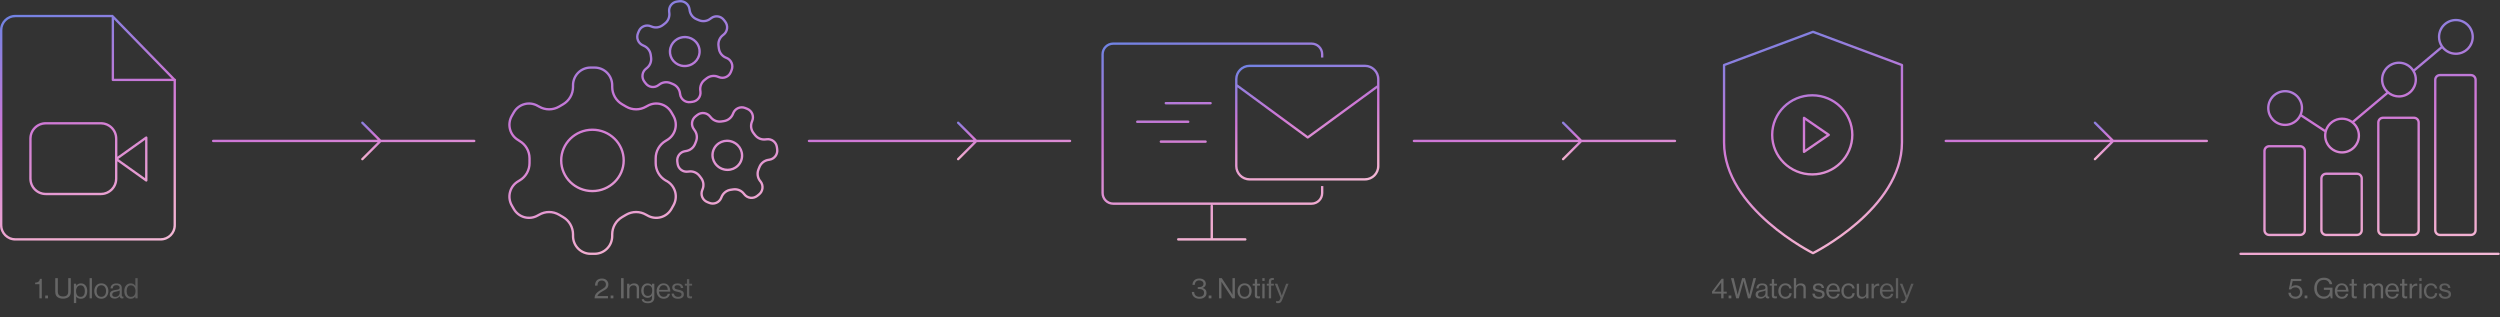 <svg xmlns="http://www.w3.org/2000/svg" width="2120" height="269" viewBox="0 0 2120 269" fill="none"><rect x="0" y="0" width="2120" height="269" fill="#333333" stroke="none"/><path d="M33.416 253V241.024H29.816V239.68C32.248 239.616 33.6 238.544 33.872 236.464H35.432V253H33.416ZM38.353 253V250.624H40.681V253H38.353ZM53.443 253.264C51.443 253.264 49.843 252.792 48.643 251.848C47.459 250.904 46.867 249.44 46.867 247.456V235.84H49.027V247.24C49.027 250.024 50.523 251.416 53.515 251.416C56.411 251.416 57.859 250.024 57.859 247.24V235.84H60.019V247.456C60.019 249.424 59.411 250.888 58.195 251.848C56.995 252.792 55.411 253.264 53.443 253.264ZM62.664 256.984V240.592H64.608V242.344H64.656C65.664 240.984 66.992 240.304 68.64 240.304C70.24 240.304 71.528 240.888 72.504 242.056C73.48 243.208 73.968 244.8 73.968 246.832C73.968 248.832 73.488 250.424 72.528 251.608C71.568 252.776 70.248 253.36 68.568 253.36C66.904 253.36 65.6 252.752 64.656 251.536H64.608V256.984H62.664ZM68.424 251.728C69.576 251.728 70.456 251.28 71.064 250.384C71.672 249.488 71.976 248.312 71.976 246.856C71.976 245.4 71.672 244.224 71.064 243.328C70.456 242.416 69.584 241.96 68.448 241.96C67.152 241.96 66.168 242.424 65.496 243.352C64.824 244.264 64.488 245.432 64.488 246.856C64.488 248.312 64.808 249.488 65.448 250.384C66.088 251.28 67.08 251.728 68.424 251.728ZM75.978 253V235.84H77.922V253H75.978ZM90.288 251.464C89.2 252.712 87.752 253.336 85.944 253.336C84.136 253.336 82.68 252.712 81.576 251.464C80.488 250.216 79.944 248.664 79.944 246.808C79.944 244.952 80.488 243.4 81.576 242.152C82.68 240.904 84.136 240.28 85.944 240.28C87.752 240.28 89.2 240.904 90.288 242.152C91.376 243.4 91.92 244.952 91.92 246.808C91.92 248.664 91.376 250.216 90.288 251.464ZM82.968 250.336C83.672 251.248 84.664 251.704 85.944 251.704C87.224 251.704 88.208 251.248 88.896 250.336C89.584 249.408 89.928 248.232 89.928 246.808C89.928 245.368 89.576 244.192 88.872 243.28C88.184 242.352 87.208 241.888 85.944 241.888C84.664 241.888 83.672 242.352 82.968 243.28C82.28 244.208 81.936 245.384 81.936 246.808C81.936 248.232 82.28 249.408 82.968 250.336ZM103.603 253.12C102.371 253.12 101.659 252.504 101.467 251.272H101.443C100.419 252.584 99.043 253.24 97.315 253.24C96.083 253.24 95.075 252.944 94.291 252.352C93.507 251.76 93.115 250.904 93.115 249.784C93.115 249.208 93.203 248.712 93.379 248.296C93.571 247.864 93.811 247.52 94.099 247.264C94.387 246.992 94.779 246.76 95.275 246.568C95.787 246.36 96.275 246.208 96.739 246.112C97.203 246 97.795 245.888 98.515 245.776C98.979 245.712 99.307 245.664 99.499 245.632C99.707 245.584 99.971 245.52 100.291 245.44C100.611 245.344 100.835 245.24 100.963 245.128C101.091 245.016 101.211 244.864 101.323 244.672C101.435 244.48 101.491 244.256 101.491 244C101.491 243.296 101.243 242.76 100.747 242.392C100.267 242.008 99.587 241.816 98.707 241.816C96.707 241.816 95.675 242.728 95.611 244.552H93.739C93.771 243.288 94.203 242.272 95.035 241.504C95.883 240.736 97.099 240.352 98.683 240.352C101.739 240.352 103.267 241.664 103.267 244.288V250.192C103.267 250.736 103.355 251.12 103.531 251.344C103.723 251.568 104.075 251.624 104.587 251.512H104.659V252.928C104.339 253.056 103.987 253.12 103.603 253.12ZM97.747 251.752C98.947 251.752 99.875 251.408 100.531 250.72C101.187 250.016 101.515 249.248 101.515 248.416V246.304C100.923 246.672 99.979 246.976 98.683 247.216C98.203 247.312 97.827 247.392 97.555 247.456C97.283 247.504 96.971 247.6 96.619 247.744C96.267 247.872 96.003 248.016 95.827 248.176C95.651 248.336 95.499 248.552 95.371 248.824C95.243 249.08 95.179 249.384 95.179 249.736C95.179 251.08 96.035 251.752 97.747 251.752ZM110.893 253.36C109.197 253.36 107.853 252.776 106.861 251.608C105.885 250.424 105.397 248.832 105.397 246.832C105.397 244.816 105.909 243.224 106.933 242.056C107.957 240.888 109.261 240.304 110.845 240.304C112.525 240.304 113.821 240.984 114.733 242.344H114.781V235.84H116.725V253H114.781V251.488H114.733C113.757 252.736 112.477 253.36 110.893 253.36ZM110.965 251.728C112.293 251.728 113.277 251.288 113.917 250.408C114.573 249.528 114.901 248.344 114.901 246.856C114.901 245.384 114.549 244.2 113.845 243.304C113.157 242.408 112.189 241.96 110.941 241.96C109.805 241.96 108.925 242.416 108.301 243.328C107.693 244.224 107.389 245.4 107.389 246.856C107.389 248.312 107.693 249.488 108.301 250.384C108.925 251.28 109.813 251.728 110.965 251.728Z" fill="url(#paint0_linear_1394_1388)" fill-opacity="0.25"></path><path d="M504.174 253C504.222 251.992 504.39 251.104 504.678 250.336C504.982 249.568 505.486 248.864 506.19 248.224C506.91 247.584 507.47 247.128 507.87 246.856C508.286 246.568 509.006 246.128 510.03 245.536C510.062 245.504 510.086 245.488 510.102 245.488C510.118 245.472 510.142 245.456 510.174 245.44C510.206 245.424 510.23 245.408 510.246 245.392C510.278 245.376 510.31 245.36 510.342 245.344C511.606 244.608 512.502 243.976 513.03 243.448C513.558 242.904 513.822 242.176 513.822 241.264C513.822 240.256 513.494 239.44 512.838 238.816C512.198 238.192 511.334 237.88 510.246 237.88C509.142 237.88 508.27 238.224 507.63 238.912C507.006 239.584 506.694 240.68 506.694 242.2H504.582C504.582 240.264 505.102 238.776 506.142 237.736C507.182 236.712 508.606 236.2 510.414 236.2C512.062 236.2 513.39 236.672 514.398 237.616C515.406 238.56 515.91 239.768 515.91 241.24C515.91 241.832 515.822 242.376 515.646 242.872C515.47 243.368 515.286 243.768 515.094 244.072C514.902 244.376 514.55 244.728 514.038 245.128C513.526 245.512 513.142 245.776 512.886 245.92C512.646 246.064 512.166 246.336 511.446 246.736C511.302 246.816 511.19 246.88 511.11 246.928C510.342 247.36 509.702 247.736 509.19 248.056C508.694 248.376 508.174 248.824 507.63 249.4C507.086 249.96 506.742 250.52 506.598 251.08H515.574V253H504.174ZM517.822 253V250.624H520.15V253H517.822ZM526.672 253V235.84H528.832V253H526.672ZM533.741 240.592V242.224H533.789C534.749 240.944 536.061 240.304 537.725 240.304C539.037 240.304 540.061 240.648 540.797 241.336C541.533 242.024 541.901 243.008 541.901 244.288V253H539.957V244.456C539.957 243.656 539.709 243.04 539.213 242.608C538.717 242.16 538.029 241.936 537.149 241.936C536.157 241.936 535.341 242.256 534.701 242.896C534.061 243.536 533.741 244.36 533.741 245.368V253H531.797V240.592H533.741ZM549.42 257.128C547.836 257.128 546.588 256.824 545.676 256.216C544.78 255.624 544.276 254.784 544.164 253.696H545.964C546.14 254.96 547.276 255.592 549.372 255.592C551.74 255.592 552.924 254.528 552.924 252.4V250.648H552.876C552.38 251.288 551.852 251.768 551.292 252.088C550.732 252.408 550.036 252.568 549.204 252.568C547.604 252.568 546.3 251.992 545.292 250.84C544.284 249.688 543.78 248.216 543.78 246.424C543.78 244.552 544.284 243.064 545.292 241.96C546.316 240.856 547.58 240.304 549.084 240.304C550.716 240.304 551.98 240.928 552.876 242.176H552.924V240.592H554.868V252.328C554.868 253.912 554.38 255.104 553.404 255.904C552.444 256.72 551.116 257.128 549.42 257.128ZM549.3 250.936C551.812 250.936 553.068 249.4 553.068 246.328C553.068 243.4 551.804 241.936 549.276 241.936C548.14 241.936 547.268 242.344 546.66 243.16C546.068 243.976 545.772 245.072 545.772 246.448C545.772 247.824 546.076 248.92 546.684 249.736C547.292 250.536 548.164 250.936 549.3 250.936ZM562.812 253.336C560.972 253.336 559.508 252.72 558.42 251.488C557.348 250.24 556.812 248.68 556.812 246.808C556.812 244.968 557.356 243.424 558.444 242.176C559.548 240.912 560.964 240.28 562.692 240.28C564.516 240.28 565.924 240.92 566.916 242.2C567.908 243.464 568.404 245.152 568.404 247.264H558.804C558.884 248.576 559.268 249.648 559.956 250.48C560.66 251.296 561.612 251.704 562.812 251.704C564.668 251.704 565.812 250.856 566.244 249.16H568.14C567.852 250.488 567.244 251.52 566.316 252.256C565.388 252.976 564.22 253.336 562.812 253.336ZM565.284 242.872C564.66 242.168 563.796 241.816 562.692 241.816C561.588 241.816 560.708 242.184 560.052 242.92C559.412 243.656 559.012 244.616 558.852 245.8H566.316C566.252 244.552 565.908 243.576 565.284 242.872ZM575.008 253.36C573.312 253.36 571.992 252.984 571.048 252.232C570.12 251.464 569.608 250.376 569.512 248.968H571.504C571.728 250.808 572.912 251.728 575.056 251.728C576.032 251.728 576.752 251.544 577.216 251.176C577.696 250.792 577.936 250.296 577.936 249.688C577.936 249.032 577.704 248.56 577.24 248.272C576.776 247.984 575.928 247.712 574.696 247.456C574.184 247.344 573.776 247.256 573.472 247.192C573.184 247.112 572.832 247.008 572.416 246.88C572 246.736 571.672 246.584 571.432 246.424C571.208 246.248 570.976 246.04 570.736 245.8C570.496 245.56 570.32 245.264 570.208 244.912C570.112 244.56 570.064 244.168 570.064 243.736C570.064 242.68 570.448 241.848 571.216 241.24C572 240.632 573.104 240.328 574.528 240.328C577.472 240.328 579.096 241.624 579.4 244.216H577.408C577.312 243.4 577.032 242.808 576.568 242.44C576.104 242.056 575.408 241.864 574.48 241.864C573.632 241.864 573 242.032 572.584 242.368C572.184 242.688 571.984 243.112 571.984 243.64C571.984 244.248 572.224 244.68 572.704 244.936C573.184 245.176 574.056 245.424 575.32 245.68C576.088 245.84 576.688 245.992 577.12 246.136C577.568 246.264 578.032 246.472 578.512 246.76C578.992 247.032 579.344 247.4 579.568 247.864C579.792 248.328 579.904 248.904 579.904 249.592C579.904 250.808 579.456 251.744 578.56 252.4C577.664 253.04 576.48 253.36 575.008 253.36ZM580.739 242.176V240.592H582.539V236.68H584.483V240.592H586.883V242.176H584.483V250.24C584.483 251.008 584.899 251.392 585.731 251.392C586.083 251.392 586.427 251.336 586.763 251.224H586.835V252.904C586.307 253.016 585.787 253.072 585.275 253.072C583.451 253.072 582.539 252.272 582.539 250.672V242.176H580.739Z" fill="url(#paint1_linear_1394_1388)" fill-opacity="0.25"></path><path d="M1017.22 253.36C1015.35 253.36 1013.8 252.848 1012.57 251.824C1011.33 250.8 1010.7 249.384 1010.67 247.576H1012.66C1012.69 248.888 1013.1 249.904 1013.89 250.624C1014.69 251.328 1015.77 251.68 1017.15 251.68C1018.33 251.68 1019.28 251.392 1019.98 250.816C1020.69 250.224 1021.04 249.36 1021.04 248.224C1021.04 247.184 1020.66 246.392 1019.91 245.848C1019.17 245.304 1018.11 245.032 1016.72 245.032H1015.69V243.472H1016.69C1017.96 243.472 1018.92 243.224 1019.57 242.728C1020.23 242.232 1020.56 241.536 1020.56 240.64C1020.56 239.76 1020.21 239.064 1019.53 238.552C1018.85 238.024 1018.01 237.76 1016.98 237.76C1015.81 237.76 1014.89 238.112 1014.2 238.816C1013.53 239.504 1013.19 240.424 1013.19 241.576H1011.22C1011.24 239.944 1011.77 238.64 1012.81 237.664C1013.85 236.672 1015.26 236.176 1017.05 236.176C1018.62 236.176 1019.93 236.584 1020.97 237.4C1022.01 238.2 1022.53 239.296 1022.53 240.688C1022.53 242.384 1021.62 243.536 1019.81 244.144V244.216C1022.02 244.792 1023.13 246.192 1023.13 248.416C1023.13 249.952 1022.57 251.16 1021.45 252.04C1020.34 252.92 1018.93 253.36 1017.22 253.36ZM1024.96 253V250.624H1027.29V253H1024.96ZM1033.76 253V235.84H1036.04L1043.86 247.768L1045.11 249.976H1045.16V235.84H1047.18V253H1044.97L1037.1 241.048L1035.82 238.912H1035.78V253H1033.76ZM1059.76 251.464C1058.67 252.712 1057.22 253.336 1055.42 253.336C1053.61 253.336 1052.15 252.712 1051.05 251.464C1049.96 250.216 1049.42 248.664 1049.42 246.808C1049.42 244.952 1049.96 243.4 1051.05 242.152C1052.15 240.904 1053.61 240.28 1055.42 240.28C1057.22 240.28 1058.67 240.904 1059.76 242.152C1060.85 243.4 1061.39 244.952 1061.39 246.808C1061.39 248.664 1060.85 250.216 1059.76 251.464ZM1052.44 250.336C1053.14 251.248 1054.14 251.704 1055.42 251.704C1056.7 251.704 1057.68 251.248 1058.37 250.336C1059.06 249.408 1059.4 248.232 1059.4 246.808C1059.4 245.368 1059.05 244.192 1058.34 243.28C1057.66 242.352 1056.68 241.888 1055.42 241.888C1054.14 241.888 1053.14 242.352 1052.44 243.28C1051.75 244.208 1051.41 245.384 1051.41 246.808C1051.41 248.232 1051.75 249.408 1052.44 250.336ZM1062.31 242.176V240.592H1064.11V236.68H1066.05V240.592H1068.45V242.176H1066.05V250.24C1066.05 251.008 1066.47 251.392 1067.3 251.392C1067.65 251.392 1067.99 251.336 1068.33 251.224H1068.4V252.904C1067.87 253.016 1067.35 253.072 1066.84 253.072C1065.02 253.072 1064.11 252.272 1064.11 250.672V242.176H1062.31ZM1070.46 253V240.592H1072.4V253H1070.46ZM1070.46 238.24V235.84H1072.4V238.24H1070.46ZM1074.26 242.176V240.592H1075.96V238.6C1075.96 237.576 1076.24 236.84 1076.8 236.392C1077.36 235.928 1078.18 235.696 1079.25 235.696C1079.55 235.696 1079.88 235.712 1080.23 235.744V237.4C1080.01 237.384 1079.8 237.376 1079.61 237.376C1078.99 237.376 1078.55 237.472 1078.29 237.664C1078.03 237.856 1077.91 238.2 1077.91 238.696V240.592H1080.21V242.176H1077.91V253H1075.96V242.176H1074.26ZM1083.92 257.104C1083.19 257.104 1082.6 257.016 1082.17 256.84V255.112H1082.27C1082.59 255.288 1083.03 255.376 1083.59 255.376C1084.02 255.376 1084.38 255.264 1084.67 255.04C1084.96 254.832 1085.21 254.44 1085.44 253.864L1085.92 252.64L1081.07 240.592H1083.18L1086.11 248.32L1086.95 250.744H1087C1087.28 249.816 1087.56 249.008 1087.81 248.32L1090.64 240.592H1092.71L1087.4 254.008C1086.92 255.224 1086.43 256.04 1085.92 256.456C1085.4 256.888 1084.74 257.104 1083.92 257.104Z" fill="url(#paint2_linear_1394_1388)" fill-opacity="0.25"></path><path d="M1459.58 253V248.968H1451.83V247.168L1459.97 236.392H1461.55V247.36H1464.26V248.968H1461.55V253H1459.58ZM1453.78 247.288V247.36H1459.58V239.656H1459.54L1453.78 247.288ZM1465.86 253V250.624H1468.18V253H1465.86ZM1472.32 253L1467.88 235.84H1470.13L1472.85 247L1473.49 249.904H1473.54C1473.81 248.688 1474.05 247.704 1474.26 246.952L1477.36 235.84H1479.69L1482.69 246.952L1483.38 249.904H1483.43C1483.7 248.672 1483.93 247.704 1484.1 247L1486.96 235.84H1489.14L1484.37 253H1482.3L1479.16 240.904L1478.53 238.288H1478.49C1478.25 239.36 1478.03 240.232 1477.84 240.904L1474.48 253H1472.32ZM1499.23 253.12C1498 253.12 1497.29 252.504 1497.1 251.272H1497.07C1496.05 252.584 1494.67 253.24 1492.94 253.24C1491.71 253.24 1490.7 252.944 1489.92 252.352C1489.14 251.76 1488.74 250.904 1488.74 249.784C1488.74 249.208 1488.83 248.712 1489.01 248.296C1489.2 247.864 1489.44 247.52 1489.73 247.264C1490.02 246.992 1490.41 246.76 1490.9 246.568C1491.42 246.36 1491.9 246.208 1492.37 246.112C1492.83 246 1493.42 245.888 1494.14 245.776C1494.61 245.712 1494.94 245.664 1495.13 245.632C1495.34 245.584 1495.6 245.52 1495.92 245.44C1496.24 245.344 1496.46 245.24 1496.59 245.128C1496.72 245.016 1496.84 244.864 1496.95 244.672C1497.06 244.48 1497.12 244.256 1497.12 244C1497.12 243.296 1496.87 242.76 1496.38 242.392C1495.9 242.008 1495.22 241.816 1494.34 241.816C1492.34 241.816 1491.3 242.728 1491.24 244.552H1489.37C1489.4 243.288 1489.83 242.272 1490.66 241.504C1491.51 240.736 1492.73 240.352 1494.31 240.352C1497.37 240.352 1498.9 241.664 1498.9 244.288V250.192C1498.9 250.736 1498.98 251.12 1499.16 251.344C1499.35 251.568 1499.7 251.624 1500.22 251.512H1500.29V252.928C1499.97 253.056 1499.62 253.12 1499.23 253.12ZM1493.38 251.752C1494.58 251.752 1495.5 251.408 1496.16 250.72C1496.82 250.016 1497.14 249.248 1497.14 248.416V246.304C1496.55 246.672 1495.61 246.976 1494.31 247.216C1493.83 247.312 1493.46 247.392 1493.18 247.456C1492.91 247.504 1492.6 247.6 1492.25 247.744C1491.9 247.872 1491.63 248.016 1491.46 248.176C1491.28 248.336 1491.13 248.552 1491 248.824C1490.87 249.08 1490.81 249.384 1490.81 249.736C1490.81 251.08 1491.66 251.752 1493.38 251.752ZM1500.7 242.176V240.592H1502.5V236.68H1504.44V240.592H1506.84V242.176H1504.44V250.24C1504.44 251.008 1504.86 251.392 1505.69 251.392C1506.04 251.392 1506.38 251.336 1506.72 251.224H1506.79V252.904C1506.26 253.016 1505.74 253.072 1505.23 253.072C1503.41 253.072 1502.5 252.272 1502.5 250.672V242.176H1500.7ZM1514.03 253.336C1512.23 253.336 1510.77 252.712 1509.67 251.464C1508.58 250.216 1508.03 248.664 1508.03 246.808C1508.03 244.952 1508.58 243.4 1509.67 242.152C1510.77 240.904 1512.23 240.28 1514.03 240.28C1515.49 240.28 1516.68 240.672 1517.61 241.456C1518.54 242.224 1519.11 243.272 1519.34 244.6H1517.37C1517.23 243.752 1516.87 243.088 1516.29 242.608C1515.71 242.128 1514.96 241.888 1514.03 241.888C1512.75 241.888 1511.76 242.352 1511.06 243.28C1510.37 244.208 1510.03 245.384 1510.03 246.808C1510.03 248.232 1510.37 249.408 1511.06 250.336C1511.76 251.248 1512.75 251.704 1514.03 251.704C1515.03 251.704 1515.82 251.44 1516.41 250.912C1517 250.368 1517.34 249.608 1517.42 248.632H1519.34C1519.21 250.12 1518.68 251.28 1517.75 252.112C1516.83 252.928 1515.59 253.336 1514.03 253.336ZM1523.12 235.84V242.224H1523.17C1524.13 240.944 1525.44 240.304 1527.1 240.304C1528.42 240.304 1529.44 240.648 1530.18 241.336C1530.91 242.024 1531.28 243.008 1531.28 244.288V253H1529.34V244.456C1529.34 243.656 1529.09 243.04 1528.59 242.608C1528.1 242.16 1527.41 241.936 1526.53 241.936C1525.54 241.936 1524.72 242.256 1524.08 242.896C1523.44 243.536 1523.12 244.36 1523.12 245.368V253H1521.18V235.84H1523.12ZM1542.38 253.36C1540.68 253.36 1539.36 252.984 1538.42 252.232C1537.49 251.464 1536.98 250.376 1536.88 248.968H1538.88C1539.1 250.808 1540.28 251.728 1542.43 251.728C1543.4 251.728 1544.12 251.544 1544.59 251.176C1545.07 250.792 1545.31 250.296 1545.31 249.688C1545.31 249.032 1545.08 248.56 1544.61 248.272C1544.15 247.984 1543.3 247.712 1542.07 247.456C1541.56 247.344 1541.15 247.256 1540.84 247.192C1540.56 247.112 1540.2 247.008 1539.79 246.88C1539.37 246.736 1539.04 246.584 1538.8 246.424C1538.58 246.248 1538.35 246.04 1538.11 245.8C1537.87 245.56 1537.69 245.264 1537.58 244.912C1537.48 244.56 1537.44 244.168 1537.44 243.736C1537.44 242.68 1537.82 241.848 1538.59 241.24C1539.37 240.632 1540.48 240.328 1541.9 240.328C1544.84 240.328 1546.47 241.624 1546.77 244.216H1544.78C1544.68 243.4 1544.4 242.808 1543.94 242.44C1543.48 242.056 1542.78 241.864 1541.85 241.864C1541 241.864 1540.37 242.032 1539.96 242.368C1539.56 242.688 1539.36 243.112 1539.36 243.64C1539.36 244.248 1539.6 244.68 1540.08 244.936C1540.56 245.176 1541.43 245.424 1542.69 245.68C1543.46 245.84 1544.06 245.992 1544.49 246.136C1544.94 246.264 1545.4 246.472 1545.88 246.76C1546.36 247.032 1546.72 247.4 1546.94 247.864C1547.16 248.328 1547.28 248.904 1547.28 249.592C1547.28 250.808 1546.83 251.744 1545.93 252.4C1545.04 253.04 1543.85 253.36 1542.38 253.36ZM1554.67 253.336C1552.83 253.336 1551.37 252.72 1550.28 251.488C1549.21 250.24 1548.67 248.68 1548.67 246.808C1548.67 244.968 1549.22 243.424 1550.31 242.176C1551.41 240.912 1552.83 240.28 1554.55 240.28C1556.38 240.28 1557.79 240.92 1558.78 242.2C1559.77 243.464 1560.27 245.152 1560.27 247.264H1550.67C1550.75 248.576 1551.13 249.648 1551.82 250.48C1552.52 251.296 1553.47 251.704 1554.67 251.704C1556.53 251.704 1557.67 250.856 1558.11 249.16H1560C1559.71 250.488 1559.11 251.52 1558.18 252.256C1557.25 252.976 1556.08 253.336 1554.67 253.336ZM1557.15 242.872C1556.52 242.168 1555.66 241.816 1554.55 241.816C1553.45 241.816 1552.57 242.184 1551.91 242.92C1551.27 243.656 1550.87 244.616 1550.71 245.8H1558.18C1558.11 244.552 1557.77 243.576 1557.15 242.872ZM1567.47 253.336C1565.66 253.336 1564.21 252.712 1563.1 251.464C1562.02 250.216 1561.47 248.664 1561.47 246.808C1561.47 244.952 1562.02 243.4 1563.1 242.152C1564.21 240.904 1565.66 240.28 1567.47 240.28C1568.93 240.28 1570.12 240.672 1571.05 241.456C1571.98 242.224 1572.55 243.272 1572.78 244.6H1570.81C1570.66 243.752 1570.3 243.088 1569.73 242.608C1569.15 242.128 1568.4 241.888 1567.47 241.888C1566.19 241.888 1565.2 242.352 1564.5 243.28C1563.81 244.208 1563.46 245.384 1563.46 246.808C1563.46 248.232 1563.81 249.408 1564.5 250.336C1565.2 251.248 1566.19 251.704 1567.47 251.704C1568.46 251.704 1569.26 251.44 1569.85 250.912C1570.44 250.368 1570.78 249.608 1570.86 248.632H1572.78C1572.65 250.12 1572.12 251.28 1571.19 252.112C1570.26 252.928 1569.02 253.336 1567.47 253.336ZM1584.45 253H1582.51V251.296H1582.46C1581.48 252.624 1580.24 253.288 1578.72 253.288C1577.44 253.288 1576.42 252.928 1575.67 252.208C1574.92 251.472 1574.54 250.464 1574.54 249.184V240.592H1576.48V249.136C1576.48 249.936 1576.72 250.56 1577.2 251.008C1577.7 251.456 1578.39 251.68 1579.27 251.68C1580.24 251.68 1581.03 251.352 1581.62 250.696C1582.21 250.04 1582.51 249.216 1582.51 248.224V240.592H1584.45V253ZM1589.03 240.592V242.656H1589.07C1589.47 242 1589.99 241.472 1590.63 241.072C1591.27 240.656 1591.99 240.448 1592.77 240.448C1593.06 240.448 1593.32 240.496 1593.56 240.592V242.464H1593.49C1593.25 242.384 1592.96 242.344 1592.63 242.344C1591.63 242.344 1590.79 242.696 1590.08 243.4C1589.38 244.088 1589.03 244.992 1589.03 246.112V253H1587.08V240.592H1589.03ZM1600.14 253.336C1598.3 253.336 1596.84 252.72 1595.75 251.488C1594.68 250.24 1594.14 248.68 1594.14 246.808C1594.14 244.968 1594.69 243.424 1595.78 242.176C1596.88 240.912 1598.3 240.28 1600.02 240.28C1601.85 240.28 1603.26 240.92 1604.25 242.2C1605.24 243.464 1605.74 245.152 1605.74 247.264H1596.14C1596.22 248.576 1596.6 249.648 1597.29 250.48C1597.99 251.296 1598.94 251.704 1600.14 251.704C1602 251.704 1603.14 250.856 1603.58 249.16H1605.47C1605.18 250.488 1604.58 251.52 1603.65 252.256C1602.72 252.976 1601.55 253.336 1600.14 253.336ZM1602.62 242.872C1601.99 242.168 1601.13 241.816 1600.02 241.816C1598.92 241.816 1598.04 242.184 1597.38 242.92C1596.74 243.656 1596.34 244.616 1596.18 245.8H1603.65C1603.58 244.552 1603.24 243.576 1602.62 242.872ZM1607.71 253V235.84H1609.65V253H1607.71ZM1613.95 257.104C1613.22 257.104 1612.63 257.016 1612.2 256.84V255.112H1612.3C1612.62 255.288 1613.06 255.376 1613.62 255.376C1614.05 255.376 1614.41 255.264 1614.7 255.04C1614.99 254.832 1615.24 254.44 1615.47 253.864L1615.95 252.64L1611.1 240.592H1613.21L1616.14 248.32L1616.98 250.744H1617.03C1617.31 249.816 1617.59 249.008 1617.84 248.32L1620.67 240.592H1622.74L1617.43 254.008C1616.95 255.224 1616.46 256.04 1615.95 256.456C1615.43 256.888 1614.77 257.104 1613.95 257.104Z" fill="url(#paint3_linear_1394_1388)" fill-opacity="0.25"></path><path d="M1946.6 253.36C1944.88 253.36 1943.46 252.888 1942.32 251.944C1941.2 251 1940.61 249.768 1940.55 248.248H1942.54C1942.67 249.288 1943.08 250.104 1943.79 250.696C1944.49 251.288 1945.42 251.584 1946.57 251.584C1947.74 251.584 1948.68 251.224 1949.38 250.504C1950.08 249.768 1950.44 248.8 1950.44 247.6C1950.44 246.4 1950.07 245.448 1949.33 244.744C1948.61 244.04 1947.69 243.688 1946.57 243.688C1944.91 243.688 1943.68 244.256 1942.88 245.392H1940.93L1942.76 236.56H1951.52V238.36H1944.17L1943.09 243.304H1943.14C1944.12 242.376 1945.37 241.912 1946.91 241.912C1948.44 241.912 1949.76 242.432 1950.84 243.472C1951.95 244.512 1952.5 245.904 1952.5 247.648C1952.5 249.376 1951.95 250.76 1950.84 251.8C1949.74 252.84 1948.32 253.36 1946.6 253.36ZM1954.32 253V250.624H1956.65V253H1954.32ZM1976.56 253L1975.94 250.744H1975.89C1974.64 252.488 1972.86 253.36 1970.54 253.36C1968.14 253.36 1966.19 252.536 1964.7 250.888C1963.22 249.24 1962.47 247.104 1962.47 244.48C1962.47 241.856 1963.19 239.704 1964.63 238.024C1966.09 236.328 1968.12 235.48 1970.73 235.48C1972.68 235.48 1974.26 235.976 1975.46 236.968C1976.67 237.944 1977.42 239.288 1977.71 241H1975.48C1975.24 239.832 1974.71 238.936 1973.9 238.312C1973.08 237.672 1972.01 237.352 1970.68 237.352C1968.7 237.352 1967.2 238.008 1966.19 239.32C1965.18 240.632 1964.68 242.352 1964.68 244.48C1964.68 246.576 1965.23 248.272 1966.34 249.568C1967.44 250.848 1968.86 251.488 1970.61 251.488C1972.29 251.488 1973.57 250.992 1974.45 250C1975.34 249.008 1975.79 247.744 1975.79 246.208V245.8H1970.63V243.928H1977.95V253H1976.56ZM1985.95 253.336C1984.11 253.336 1982.64 252.72 1981.56 251.488C1980.48 250.24 1979.95 248.68 1979.95 246.808C1979.95 244.968 1980.49 243.424 1981.58 242.176C1982.68 240.912 1984.1 240.28 1985.83 240.28C1987.65 240.28 1989.06 240.92 1990.05 242.2C1991.04 243.464 1991.54 245.152 1991.54 247.264H1981.94C1982.02 248.576 1982.4 249.648 1983.09 250.48C1983.8 251.296 1984.75 251.704 1985.95 251.704C1987.8 251.704 1988.95 250.856 1989.38 249.16H1991.28C1990.99 250.488 1990.38 251.52 1989.45 252.256C1988.52 252.976 1987.36 253.336 1985.95 253.336ZM1988.42 242.872C1987.8 242.168 1986.93 241.816 1985.83 241.816C1984.72 241.816 1983.84 242.184 1983.19 242.92C1982.55 243.656 1982.15 244.616 1981.99 245.8H1989.45C1989.39 244.552 1989.04 243.576 1988.42 242.872ZM1992.41 242.176V240.592H1994.21V236.68H1996.16V240.592H1998.56V242.176H1996.16V250.24C1996.16 251.008 1996.57 251.392 1997.41 251.392C1997.76 251.392 1998.1 251.336 1998.44 251.224H1998.51V252.904C1997.98 253.016 1997.46 253.072 1996.95 253.072C1995.13 253.072 1994.21 252.272 1994.21 250.672V242.176H1992.41ZM2004.39 253V240.592H2006.33V242.368H2006.38C2006.78 241.744 2007.3 241.248 2007.94 240.88C2008.58 240.496 2009.27 240.304 2010.03 240.304C2011.64 240.304 2012.72 241.04 2013.27 242.512H2013.31C2013.7 241.824 2014.23 241.288 2014.92 240.904C2015.61 240.504 2016.34 240.304 2017.11 240.304C2018.24 240.304 2019.15 240.656 2019.84 241.36C2020.53 242.048 2020.87 243.024 2020.87 244.288V253H2018.93V244.384C2018.93 243.632 2018.71 243.04 2018.26 242.608C2017.83 242.16 2017.29 241.936 2016.65 241.936C2015.83 241.936 2015.12 242.256 2014.51 242.896C2013.91 243.536 2013.6 244.328 2013.6 245.272V253H2011.66V244.384C2011.66 243.632 2011.46 243.04 2011.06 242.608C2010.67 242.16 2010.16 241.936 2009.52 241.936C2008.72 241.936 2007.99 242.264 2007.31 242.92C2006.66 243.56 2006.33 244.344 2006.33 245.272V253H2004.39ZM2028.75 253.336C2026.91 253.336 2025.44 252.72 2024.35 251.488C2023.28 250.24 2022.75 248.68 2022.75 246.808C2022.75 244.968 2023.29 243.424 2024.38 242.176C2025.48 240.912 2026.9 240.28 2028.63 240.28C2030.45 240.28 2031.86 240.92 2032.85 242.2C2033.84 243.464 2034.34 245.152 2034.34 247.264H2024.74C2024.82 248.576 2025.2 249.648 2025.89 250.48C2026.59 251.296 2027.55 251.704 2028.75 251.704C2030.6 251.704 2031.75 250.856 2032.18 249.16H2034.07C2033.79 250.488 2033.18 251.52 2032.25 252.256C2031.32 252.976 2030.15 253.336 2028.75 253.336ZM2031.22 242.872C2030.59 242.168 2029.73 241.816 2028.63 241.816C2027.52 241.816 2026.64 242.184 2025.99 242.92C2025.35 243.656 2024.95 244.616 2024.79 245.8H2032.25C2032.19 244.552 2031.84 243.576 2031.22 242.872ZM2035.21 242.176V240.592H2037.01V236.68H2038.96V240.592H2041.36V242.176H2038.96V250.24C2038.96 251.008 2039.37 251.392 2040.2 251.392C2040.56 251.392 2040.9 251.336 2041.24 251.224H2041.31V252.904C2040.78 253.016 2040.26 253.072 2039.75 253.072C2037.92 253.072 2037.01 252.272 2037.01 250.672V242.176H2035.21ZM2045.31 240.592V242.656H2045.35C2045.75 242 2046.27 241.472 2046.91 241.072C2047.55 240.656 2048.27 240.448 2049.05 240.448C2049.34 240.448 2049.6 240.496 2049.84 240.592V242.464H2049.77C2049.53 242.384 2049.24 242.344 2048.91 242.344C2047.91 242.344 2047.07 242.696 2046.36 243.4C2045.66 244.088 2045.31 244.992 2045.31 246.112V253H2043.36V240.592H2045.31ZM2051.59 253V240.592H2053.53V253H2051.59ZM2051.59 238.24V235.84H2053.53V238.24H2051.59ZM2061.49 253.336C2059.68 253.336 2058.22 252.712 2057.12 251.464C2056.03 250.216 2055.49 248.664 2055.49 246.808C2055.49 244.952 2056.03 243.4 2057.12 242.152C2058.22 240.904 2059.68 240.28 2061.49 240.28C2062.94 240.28 2064.14 240.672 2065.06 241.456C2065.99 242.224 2066.57 243.272 2066.79 244.6H2064.82C2064.68 243.752 2064.32 243.088 2063.74 242.608C2063.17 242.128 2062.42 241.888 2061.49 241.888C2060.21 241.888 2059.22 242.352 2058.51 243.28C2057.82 244.208 2057.48 245.384 2057.48 246.808C2057.48 248.232 2057.82 249.408 2058.51 250.336C2059.22 251.248 2060.21 251.704 2061.49 251.704C2062.48 251.704 2063.27 251.44 2063.86 250.912C2064.46 250.368 2064.79 249.608 2064.87 248.632H2066.79C2066.66 250.12 2066.14 251.28 2065.21 252.112C2064.28 252.928 2063.04 253.336 2061.49 253.336ZM2073.57 253.36C2071.87 253.36 2070.55 252.984 2069.61 252.232C2068.68 251.464 2068.17 250.376 2068.07 248.968H2070.06C2070.29 250.808 2071.47 251.728 2073.61 251.728C2074.59 251.728 2075.31 251.544 2075.77 251.176C2076.25 250.792 2076.49 250.296 2076.49 249.688C2076.49 249.032 2076.26 248.56 2075.8 248.272C2075.33 247.984 2074.49 247.712 2073.25 247.456C2072.74 247.344 2072.33 247.256 2072.03 247.192C2071.74 247.112 2071.39 247.008 2070.97 246.88C2070.56 246.736 2070.23 246.584 2069.99 246.424C2069.77 246.248 2069.53 246.04 2069.29 245.8C2069.05 245.56 2068.88 245.264 2068.77 244.912C2068.67 244.56 2068.62 244.168 2068.62 243.736C2068.62 242.68 2069.01 241.848 2069.77 241.24C2070.56 240.632 2071.66 240.328 2073.09 240.328C2076.03 240.328 2077.65 241.624 2077.96 244.216H2075.97C2075.87 243.4 2075.59 242.808 2075.13 242.44C2074.66 242.056 2073.97 241.864 2073.04 241.864C2072.19 241.864 2071.56 242.032 2071.14 242.368C2070.74 242.688 2070.54 243.112 2070.54 243.64C2070.54 244.248 2070.78 244.68 2071.26 244.936C2071.74 245.176 2072.61 245.424 2073.88 245.68C2074.65 245.84 2075.25 245.992 2075.68 246.136C2076.13 246.264 2076.59 246.472 2077.07 246.76C2077.55 247.032 2077.9 247.4 2078.13 247.864C2078.35 248.328 2078.46 248.904 2078.46 249.592C2078.46 250.808 2078.01 251.744 2077.12 252.4C2076.22 253.04 2075.04 253.36 2073.57 253.36Z" fill="url(#paint4_linear_1394_1388)" fill-opacity="0.25"></path><path fill-rule="evenodd" clip-rule="evenodd" d="M1537.78 26.063C1537.55 25.979 1537.3 25.979 1537.08 26.063L1461.65 54.211C1461.26 54.357 1461 54.73 1461 55.148V120.826C1461 149.422 1480.14 173.133 1499.06 189.604C1508.54 197.858 1518.01 204.339 1525.11 208.757C1528.67 210.967 1531.63 212.661 1533.71 213.805C1534.74 214.377 1535.56 214.811 1536.12 215.103C1536.4 215.249 1536.61 215.359 1536.76 215.433L1536.88 215.495L1536.92 215.517L1536.97 215.539L1536.98 215.545L1536.98 215.546C1536.98 215.547 1536.98 215.547 1537.43 214.652L1536.98 215.547C1537.26 215.687 1537.59 215.687 1537.87 215.547L1537.43 214.652C1537.87 215.547 1537.87 215.547 1537.88 215.546L1537.88 215.545L1537.89 215.539L1537.93 215.517C1537.97 215.498 1538.03 215.47 1538.1 215.433C1538.24 215.359 1538.46 215.249 1538.74 215.103C1539.3 214.811 1540.11 214.377 1541.15 213.805C1543.23 212.661 1546.19 210.967 1549.74 208.757C1556.85 204.339 1566.32 197.858 1575.8 189.604C1594.72 173.133 1613.86 149.422 1613.86 120.826V55.148C1613.86 54.73 1613.6 54.357 1613.21 54.211L1537.78 26.063ZM1537.81 213.33C1537.67 213.407 1537.54 213.473 1537.43 213.529C1537.32 213.473 1537.19 213.407 1537.04 213.33C1536.5 213.045 1535.69 212.617 1534.67 212.053C1532.62 210.924 1529.69 209.247 1526.17 207.059C1519.13 202.68 1509.75 196.261 1500.37 188.095C1481.57 171.727 1463 148.525 1463 120.826V55.842L1537.43 28.067L1611.86 55.842V120.826C1611.86 148.525 1593.28 171.727 1574.49 188.095C1565.11 196.261 1555.73 202.68 1548.69 207.059C1545.17 209.247 1542.24 210.924 1540.19 212.053C1539.16 212.617 1538.36 213.045 1537.81 213.33ZM1529.32 99.045C1529.65 98.872 1530.05 98.896 1530.36 99.106L1551.34 113.534C1551.61 113.721 1551.77 114.029 1551.77 114.358C1551.77 114.687 1551.61 114.996 1551.34 115.182L1530.36 129.61C1530.05 129.821 1529.65 129.844 1529.32 129.671C1528.99 129.498 1528.79 129.158 1528.79 128.786V99.93C1528.79 99.559 1528.99 99.218 1529.32 99.045ZM1530.79 101.831V126.885L1549.01 114.358L1530.79 101.831ZM1569.76 114.358C1569.76 132.306 1555.02 146.898 1536.78 146.898C1518.55 146.898 1503.81 132.306 1503.81 114.358C1503.81 96.41 1518.55 81.818 1536.78 81.818C1555.02 81.818 1569.76 96.41 1569.76 114.358ZM1536.78 148.898C1556.1 148.898 1571.76 133.434 1571.76 114.358C1571.76 95.282 1556.1 79.818 1536.78 79.818C1517.47 79.818 1501.81 95.282 1501.81 114.358C1501.81 133.434 1517.47 148.898 1536.78 148.898Z" fill="url(#paint5_linear_1394_1388)"></path><path fill-rule="evenodd" clip-rule="evenodd" d="M2082.59 44.571C2089.93 44.571 2095.88 38.623 2095.88 31.285C2095.88 23.948 2089.93 18 2082.59 18C2075.25 18 2069.31 23.948 2069.31 31.285C2069.31 38.623 2075.25 44.571 2082.59 44.571ZM2082.59 46.571C2091.03 46.571 2097.88 39.727 2097.88 31.285C2097.88 22.844 2091.03 16 2082.59 16C2074.15 16 2067.31 22.844 2067.31 31.285C2067.31 34.298 2068.18 37.106 2069.68 39.473L2046.83 58.698C2044.06 54.769 2039.49 52.202 2034.32 52.202C2025.88 52.202 2019.04 59.046 2019.04 67.488C2019.04 71.713 2020.75 75.539 2023.52 78.305L1994.83 102.441C1992.35 100.694 1989.32 99.668 1986.05 99.668C1979.38 99.668 1973.7 103.945 1971.62 109.908L1952.05 97.114C1952.71 95.41 1953.07 93.559 1953.07 91.623C1953.07 83.181 1946.22 76.338 1937.78 76.338C1929.34 76.338 1922.5 83.181 1922.5 91.623C1922.5 100.065 1929.34 106.909 1937.78 106.909C1943.57 106.909 1948.61 103.692 1951.2 98.948L1971.06 111.935C1970.87 112.911 1970.77 113.921 1970.77 114.954C1970.77 123.396 1977.61 130.239 1986.05 130.239C1994.49 130.239 2001.34 123.396 2001.34 114.954C2001.34 110.513 1999.44 106.514 1996.42 103.721L2025.05 79.638C2027.62 81.605 2030.83 82.773 2034.32 82.773C2042.76 82.773 2049.61 75.93 2049.61 67.488C2049.61 64.94 2048.98 62.538 2047.88 60.426L2070.87 41.091C2073.67 44.441 2077.88 46.571 2082.59 46.571ZM2047.61 67.488C2047.61 74.825 2041.66 80.773 2034.32 80.773C2026.98 80.773 2021.04 74.825 2021.04 67.488C2021.04 60.151 2026.98 54.202 2034.32 54.202C2041.66 54.202 2047.61 60.151 2047.61 67.488ZM1951.07 91.623C1951.07 98.961 1945.12 104.909 1937.78 104.909C1930.44 104.909 1924.5 98.961 1924.5 91.623C1924.5 84.286 1930.44 78.338 1937.78 78.338C1945.12 78.338 1951.07 84.286 1951.07 91.623ZM1999.34 114.954C1999.34 122.291 1993.39 128.239 1986.05 128.239C1978.71 128.239 1972.77 122.291 1972.77 114.954C1972.77 107.617 1978.71 101.668 1986.05 101.668C1993.39 101.668 1999.34 107.617 1999.34 114.954ZM2069.09 64.661C2067.43 64.661 2066.09 66.004 2066.09 67.661V195.231C2066.09 196.888 2067.43 198.231 2069.09 198.231H2095.29C2096.95 198.231 2098.29 196.888 2098.29 195.231V67.661C2098.29 66.004 2096.95 64.661 2095.29 64.661H2069.09ZM2020.82 100.864C2019.16 100.864 2017.82 102.207 2017.82 103.864V195.231C2017.82 196.888 2019.16 198.231 2020.82 198.231H2047.02C2048.68 198.231 2050.02 196.888 2050.02 195.231V103.864C2050.02 102.207 2048.68 100.864 2047.02 100.864H2020.82ZM1924.28 124.999C1922.62 124.999 1921.28 126.342 1921.28 127.999V195.231C1921.28 196.888 1922.62 198.231 1924.28 198.231H1950.48C1952.14 198.231 1953.48 196.888 1953.48 195.231V127.999C1953.48 126.342 1952.14 124.999 1950.48 124.999H1924.28ZM1972.55 148.33C1970.89 148.33 1969.55 149.673 1969.55 151.33V195.231C1969.55 196.888 1970.89 198.231 1972.55 198.231H1998.75C2000.41 198.231 2001.75 196.888 2001.75 195.231V151.33C2001.75 149.673 2000.41 148.33 1998.75 148.33H1972.55ZM2064.09 67.661C2064.09 64.9 2066.33 62.661 2069.09 62.661H2095.29C2098.05 62.661 2100.29 64.9 2100.29 67.661V195.231C2100.29 197.992 2098.05 200.231 2095.29 200.231H2069.09C2066.33 200.231 2064.09 197.992 2064.09 195.231V67.661ZM2015.82 103.864C2015.82 101.102 2018.06 98.864 2020.82 98.864H2047.02C2049.78 98.864 2052.02 101.102 2052.02 103.864V195.231C2052.02 197.992 2049.78 200.231 2047.02 200.231H2020.82C2018.06 200.231 2015.82 197.992 2015.82 195.231V103.864ZM1919.28 127.999C1919.28 125.238 1921.52 122.999 1924.28 122.999H1950.48C1953.24 122.999 1955.48 125.238 1955.48 127.999V195.231C1955.48 197.993 1953.24 200.231 1950.48 200.231H1924.28C1921.52 200.231 1919.28 197.993 1919.28 195.231V127.999ZM1972.55 146.33C1969.79 146.33 1967.55 148.568 1967.55 151.33V195.231C1967.55 197.993 1969.79 200.231 1972.55 200.231H1998.75C2001.51 200.231 2003.75 197.993 2003.75 195.231V151.33C2003.75 148.568 2001.51 146.33 1998.75 146.33H1972.55ZM1900 214.252C1899.45 214.252 1899 214.7 1899 215.252C1899 215.804 1899.45 216.252 1900 216.252L2118.77 216.252C2119.32 216.252 2119.77 215.804 2119.77 215.252C2119.77 214.7 2119.32 214.252 2118.77 214.252L1900 214.252Z" fill="url(#paint6_linear_1394_1388)"></path><path fill-rule="evenodd" clip-rule="evenodd" d="M13 202H136.18C142.255 202 147.18 197.075 147.18 191V68.739H95.7C95.148 68.739 94.7 68.291 94.7 67.739V14.6H13C6.925 14.6 2 19.524 2 25.6V191C2 197.075 6.925 202 13 202ZM95.7 12.6L148.46 66.748C148.948 66.813 149.325 67.232 149.325 67.739C149.325 67.929 149.272 68.107 149.18 68.258V191C149.18 198.18 143.359 204 136.18 204H13C5.82 204 0 198.18 0 191V25.6C0 18.42 5.82 12.6 13 12.6H95.7ZM96.7 66.739H145.659L96.7 16.492V66.739ZM24.817 117.519C24.817 109.802 31.073 103.546 38.79 103.546H85.562C93.279 103.546 99.535 109.802 99.535 117.519V132.906L123.471 115.852C123.776 115.634 124.176 115.606 124.509 115.777C124.842 115.949 125.051 116.292 125.051 116.666V153.025C125.051 153.399 124.842 153.742 124.509 153.914C124.176 154.086 123.776 154.057 123.471 153.84L99.535 136.785V151.534C99.535 159.251 93.279 165.507 85.562 165.507H38.79C31.073 165.507 24.817 159.251 24.817 151.534V117.519ZM38.79 105.546C32.177 105.546 26.817 110.907 26.817 117.519V151.534C26.817 158.146 32.177 163.507 38.79 163.507H85.562C92.174 163.507 97.535 158.146 97.535 151.534V117.519C97.535 110.907 92.174 105.546 85.562 105.546H38.79ZM100.259 134.846L123.051 151.085V118.606L100.259 134.846Z" fill="url(#paint7_linear_1394_1388)"></path><path fill-rule="evenodd" clip-rule="evenodd" d="M307.977 103.384C307.587 102.993 306.954 102.993 306.563 103.384C306.173 103.774 306.173 104.407 306.563 104.798L320.285 118.52L180.759 118.52C180.206 118.52 179.759 118.968 179.759 119.52C179.759 120.072 180.206 120.52 180.759 120.52L320.285 120.52L306.563 134.242C306.173 134.633 306.173 135.266 306.563 135.657C306.954 136.047 307.587 136.047 307.977 135.657L323.114 120.52L402.15 120.52C402.702 120.52 403.15 120.072 403.15 119.52C403.15 118.968 402.702 118.52 402.15 118.52L323.114 118.52L307.977 103.384Z" fill="url(#paint8_linear_1394_1388)"></path><path fill-rule="evenodd" clip-rule="evenodd" d="M813.218 103.384C812.828 102.993 812.195 102.993 811.804 103.384C811.414 103.774 811.414 104.407 811.804 104.798L825.526 118.52L686 118.52C685.448 118.52 685 118.968 685 119.52C685 120.072 685.448 120.52 686 120.52L825.526 120.52L811.804 134.242C811.414 134.633 811.414 135.266 811.804 135.657C812.195 136.047 812.828 136.047 813.218 135.657L828.355 120.52L907.391 120.52C907.943 120.52 908.391 120.072 908.391 119.52C908.391 118.968 907.943 118.52 907.391 118.52L828.355 118.52L813.218 103.384Z" fill="url(#paint9_linear_1394_1388)"></path><path fill-rule="evenodd" clip-rule="evenodd" d="M1326.22 103.384C1325.83 102.993 1325.19 102.993 1324.8 103.384C1324.41 103.774 1324.41 104.407 1324.8 104.798L1338.53 118.52L1199 118.52C1198.45 118.52 1198 118.968 1198 119.52C1198 120.072 1198.45 120.52 1199 120.52L1338.53 120.52L1324.8 134.242C1324.41 134.633 1324.41 135.266 1324.8 135.657C1325.19 136.047 1325.83 136.047 1326.22 135.657L1341.35 120.52L1420.39 120.52C1420.94 120.52 1421.39 120.072 1421.39 119.52C1421.39 118.968 1420.94 118.52 1420.39 118.52L1341.35 118.52L1326.22 103.384Z" fill="url(#paint10_linear_1394_1388)"></path><path fill-rule="evenodd" clip-rule="evenodd" d="M1777.22 103.384C1776.83 102.993 1776.19 102.993 1775.8 103.384C1775.41 103.774 1775.41 104.407 1775.8 104.798L1789.53 118.52L1650 118.52C1649.45 118.52 1649 118.968 1649 119.52C1649 120.072 1649.45 120.52 1650 120.52L1789.53 120.52L1775.8 134.242C1775.41 134.633 1775.41 135.266 1775.8 135.657C1776.19 136.047 1776.83 136.047 1777.22 135.657L1792.35 120.52L1871.39 120.52C1871.94 120.52 1872.39 120.072 1872.39 119.52C1872.39 118.968 1871.94 118.52 1871.39 118.52L1792.35 118.52L1777.22 103.384Z" fill="url(#paint11_linear_1394_1388)"></path><path fill-rule="evenodd" clip-rule="evenodd" d="M568.554 10.724L568.554 10.722L568.449 9.937C568.212 8.144 568.691 6.334 569.776 4.905C570.861 3.476 572.463 2.545 574.228 2.311L576.132 2.058C577.897 1.824 579.686 2.305 581.106 3.401C582.527 4.498 583.462 6.12 583.7 7.913L583.804 8.698L583.804 8.7C584.055 10.575 584.79 12.351 585.938 13.852C587.084 15.353 588.603 16.525 590.343 17.251L590.346 17.253L592.346 18.094L592.352 18.096C594.095 18.823 595.997 19.075 597.867 18.827C599.726 18.58 601.486 17.848 602.973 16.704L603.55 16.288C603.568 16.275 603.586 16.262 603.604 16.248C605.015 15.156 606.799 14.674 608.563 14.907C610.328 15.14 611.935 16.07 613.029 17.498L613.029 17.498L614.199 19.027L614.2 19.028C615.291 20.458 615.777 22.267 615.547 24.057C615.318 25.847 614.394 27.465 612.984 28.561L612.959 28.58L612.375 29.049C610.883 30.208 609.723 31.742 609.01 33.495C608.295 35.252 608.054 37.169 608.311 39.05L608.599 41.223C608.842 43.106 609.574 44.893 610.723 46.403C611.872 47.914 613.398 49.095 615.148 49.825C615.16 49.83 615.173 49.835 615.186 49.84C615.194 49.843 615.202 49.846 615.21 49.85L615.871 50.099C617.504 50.792 618.806 52.108 619.49 53.766C620.179 55.434 620.182 57.307 619.501 58.973L619.494 58.991L618.772 60.807C618.088 62.467 616.78 63.78 615.14 64.464C613.498 65.149 611.651 65.15 610.003 64.463C609.992 64.459 609.981 64.454 609.97 64.45L609.941 64.439L609.275 64.187C607.541 63.471 605.651 63.223 603.792 63.47C601.922 63.718 600.151 64.458 598.658 65.614L598.653 65.618L596.942 66.951L596.939 66.954C595.449 68.108 594.289 69.637 593.573 71.384C592.857 73.132 592.611 75.039 592.857 76.914L592.858 76.916L592.962 77.701C593.2 79.494 592.721 81.304 591.635 82.733C590.55 84.162 588.948 85.094 587.184 85.328L585.279 85.581C583.515 85.815 581.725 85.333 580.305 84.237C578.884 83.141 577.95 81.518 577.712 79.725L577.608 78.94L577.607 78.938C577.357 77.064 576.621 75.287 575.474 73.786C574.327 72.286 572.808 71.113 571.068 70.387L571.065 70.386L569.065 69.545L569.06 69.542C567.317 68.816 565.414 68.563 563.544 68.811C561.685 69.058 559.925 69.79 558.438 70.934L557.861 71.35C557.843 71.364 557.825 71.377 557.808 71.391C556.396 72.483 554.613 72.964 552.848 72.731C551.083 72.498 549.476 71.569 548.382 70.141L548.382 70.14L547.212 68.612L547.211 68.61C546.12 67.18 545.635 65.371 545.864 63.581C546.093 61.792 547.017 60.173 548.428 59.078L548.452 59.059L549.037 58.59C550.528 57.431 551.688 55.897 552.402 54.143C553.116 52.386 553.357 50.47 553.101 48.589L552.806 46.368L552.804 46.356C552.546 44.492 551.807 42.727 550.662 41.236C549.53 39.763 548.039 38.608 546.332 37.884L545.68 37.561C545.642 37.542 545.604 37.525 545.565 37.508C543.918 36.819 542.603 35.497 541.915 33.829C541.227 32.162 541.224 30.289 541.904 28.623L541.904 28.622L542.635 26.841L542.635 26.841C543.319 25.177 544.628 23.86 546.271 23.175C547.914 22.489 549.761 22.489 551.408 23.175C551.429 23.184 551.45 23.192 551.471 23.2L552.136 23.451C553.87 24.168 555.76 24.416 557.619 24.169C559.489 23.921 561.26 23.181 562.753 22.024L562.758 22.021L564.469 20.687L564.472 20.685C565.962 19.53 567.122 18.002 567.838 16.255C568.554 14.506 568.801 12.599 568.554 10.724ZM593.121 16.25L591.116 15.407C589.7 14.816 588.462 13.861 587.527 12.638C586.591 11.414 585.991 9.965 585.786 8.435L585.682 7.65C585.375 5.336 584.169 3.239 582.328 1.818C580.488 0.398 578.165 -0.229 575.869 0.075L573.965 0.328C571.669 0.633 569.589 1.844 568.183 3.695C566.777 5.547 566.16 7.887 566.467 10.2L566.571 10.986C566.773 12.515 566.571 14.071 565.987 15.496C565.404 16.922 564.458 18.166 563.245 19.106L561.529 20.443C560.314 21.383 558.875 21.985 557.356 22.186C555.836 22.388 554.29 22.183 552.873 21.592L552.177 21.329C550.038 20.438 547.637 20.438 545.501 21.329C543.365 22.22 541.669 23.929 540.785 26.081L540.053 27.865C539.173 30.019 539.178 32.438 540.066 34.592C540.955 36.746 542.655 38.458 544.793 39.353L545.5 39.703C546.909 40.291 548.142 41.239 549.076 42.455C550.01 43.67 550.612 45.11 550.823 46.631L551.118 48.856C551.329 50.392 551.132 51.956 550.549 53.39C549.966 54.824 549.017 56.076 547.798 57.02L547.201 57.498C545.37 58.92 544.176 61.016 543.88 63.327C543.584 65.638 544.211 67.975 545.622 69.825L546.794 71.356C548.209 73.203 550.292 74.411 552.586 74.714C554.881 75.017 557.199 74.391 559.032 72.972L559.634 72.537C560.849 71.597 562.288 70.996 563.807 70.794C565.326 70.592 566.873 70.797 568.29 71.388L570.296 72.232C571.712 72.822 572.949 73.777 573.885 75.001C574.82 76.224 575.42 77.674 575.625 79.203L575.729 79.988C576.036 82.302 577.243 84.4 579.083 85.82C580.923 87.241 583.247 87.868 585.542 87.563L587.447 87.31C589.742 87.006 591.822 85.794 593.228 83.943C594.634 82.092 595.252 79.752 594.945 77.438L594.84 76.653C594.639 75.123 594.84 73.567 595.424 72.142C596.008 70.717 596.954 69.472 598.167 68.533L599.883 67.195C601.097 66.255 602.536 65.654 604.056 65.452C605.575 65.251 607.121 65.456 608.538 66.047L609.234 66.309C611.373 67.201 613.775 67.201 615.91 66.31C618.046 65.419 619.742 63.709 620.626 61.557L621.353 59.73C622.233 57.576 622.228 55.157 621.339 53.003C620.451 50.849 618.751 49.136 616.613 48.242L615.917 47.979C614.495 47.386 613.252 46.424 612.315 45.192C611.378 43.96 610.78 42.502 610.582 40.964L610.293 38.783C610.083 37.246 610.279 35.682 610.862 34.249C611.446 32.815 612.395 31.563 613.613 30.619L614.21 30.14C616.041 28.719 617.235 26.622 617.531 24.311C617.827 22 617.201 19.663 615.789 17.813L614.617 16.282C613.203 14.435 611.12 13.227 608.825 12.925C606.531 12.621 604.213 13.248 602.38 14.666L601.777 15.101C600.563 16.042 599.124 16.643 597.604 16.845C596.085 17.046 594.539 16.841 593.121 16.25ZM582.44 56.89C589.827 55.91 595.125 49.252 594.153 41.929C593.181 34.607 586.33 29.562 578.943 30.542C571.557 31.522 566.259 38.18 567.231 45.502C568.203 52.825 575.054 57.87 582.44 56.89ZM582.177 54.907C588.516 54.066 592.99 48.373 592.17 42.193C591.35 36.012 585.546 31.683 579.207 32.525C572.867 33.366 568.393 39.059 569.214 45.239C570.034 51.42 575.838 55.749 582.177 54.907ZM486.923 73.738V73.736V72.297C486.923 68.582 488.387 65.021 490.989 62.399C493.591 59.777 497.116 58.307 500.788 58.307H504.278C507.951 58.307 511.476 59.777 514.077 62.399C516.679 65.021 518.144 68.582 518.144 72.297V73.736V73.738C518.147 76.89 518.972 79.986 520.538 82.716C522.104 85.446 524.355 87.715 527.067 89.294L527.07 89.296L530.476 91.291L530.481 91.294C533.198 92.875 536.281 93.708 539.42 93.708C542.547 93.708 545.619 92.881 548.328 91.312L549.489 90.688C549.509 90.677 549.528 90.666 549.548 90.655C552.728 88.806 556.504 88.306 560.048 89.261C563.593 90.216 566.621 92.551 568.465 95.759L570.208 98.794L570.209 98.796C572.046 102.007 572.546 105.824 571.595 109.408C570.644 112.992 568.322 116.044 565.145 117.899L565.118 117.915L563.942 118.626C561.222 120.212 558.967 122.493 557.403 125.236C555.837 127.982 555.019 131.096 555.03 134.261V138.251C555.019 141.416 555.837 144.53 557.403 147.276C558.97 150.024 561.23 152.308 563.957 153.894C563.977 153.906 563.996 153.917 564.016 153.927L565.174 154.55C568.336 156.406 570.647 159.451 571.595 163.024C572.546 166.608 572.046 170.426 570.208 173.638L570.199 173.655L568.465 176.753L568.459 176.762C566.615 179.965 563.589 182.297 560.048 183.251C556.504 184.206 552.728 183.705 549.548 181.857C549.528 181.845 549.509 181.835 549.489 181.824L548.328 181.2C545.619 179.631 542.547 178.804 539.42 178.804C536.281 178.804 533.198 179.637 530.481 181.217L530.476 181.221L527.07 183.216L527.067 183.218C524.355 184.797 522.104 187.066 520.538 189.795C518.972 192.526 518.147 195.622 518.144 198.774V198.776V200.215C518.144 203.93 516.679 207.49 514.077 210.113C511.476 212.735 507.951 214.205 504.278 214.205H500.788C497.116 214.205 493.591 212.735 490.989 210.113C488.387 207.49 486.923 203.93 486.923 200.215V198.776V198.774C486.92 195.622 486.094 192.526 484.528 189.795C482.962 187.066 480.711 184.797 477.999 183.218L477.996 183.216L474.59 181.221L474.585 181.217C471.868 179.637 468.785 178.804 465.646 178.804C462.519 178.804 459.447 179.631 456.738 181.2L455.577 181.824C455.557 181.835 455.538 181.845 455.519 181.857C452.339 183.705 448.563 184.206 445.018 183.251C441.474 182.296 438.446 179.961 436.602 176.753L436.602 176.753L434.858 173.718L434.857 173.716C433.02 170.505 432.521 166.688 433.472 163.104C434.423 159.52 436.744 156.467 439.922 154.613L439.948 154.597L441.124 153.886C443.844 152.299 446.1 150.019 447.664 147.276C449.23 144.53 450.048 141.416 450.036 138.251L450.036 134.177L450.036 134.165C450.017 131.029 449.184 127.951 447.619 125.238C446.065 122.543 443.842 120.301 441.167 118.731L440.029 117.966C439.994 117.943 439.958 117.921 439.922 117.899C436.744 116.044 434.423 112.992 433.472 109.408C432.521 105.824 433.02 102.007 434.858 98.796L434.858 98.794L436.602 95.759C438.445 92.551 441.474 90.216 445.018 89.261C448.563 88.306 452.339 88.806 455.519 90.655C455.531 90.662 455.544 90.67 455.556 90.677L455.577 90.688L456.738 91.312C459.447 92.881 462.519 93.708 465.646 93.708C468.785 93.708 471.868 92.875 474.585 91.294L474.59 91.291L477.996 89.296L477.999 89.294C480.711 87.715 482.962 85.446 484.528 82.716C486.094 79.986 486.92 76.89 486.923 73.738ZM531.487 89.566L528.076 87.567C525.667 86.165 523.666 84.149 522.273 81.722C520.881 79.294 520.147 76.54 520.144 73.736V72.297C520.144 68.056 518.472 63.989 515.497 60.99C512.521 57.992 508.486 56.307 504.278 56.307H500.788C496.58 56.307 492.545 57.992 489.57 60.99C486.594 63.989 484.923 68.056 484.923 72.297V73.736C484.92 76.54 484.185 79.294 482.793 81.722C481.401 84.149 479.4 86.165 476.99 87.567L473.579 89.566C471.167 90.969 468.431 91.708 465.646 91.708C462.861 91.708 460.126 90.969 457.714 89.566L456.524 88.926C452.883 86.81 448.558 86.236 444.498 87.33C440.438 88.424 436.974 91.097 434.868 94.763L433.123 97.8C431.023 101.47 430.453 105.829 431.538 109.921C432.624 114.013 435.277 117.504 438.913 119.627L440.103 120.426C442.501 121.821 444.495 123.825 445.887 126.237C447.278 128.649 448.019 131.387 448.036 134.177V138.255C448.047 141.072 447.319 143.843 445.926 146.286C444.533 148.728 442.524 150.757 440.103 152.166L438.913 152.885C435.277 155.008 432.624 158.499 431.538 162.591C430.453 166.683 431.023 171.042 433.123 174.711L434.868 177.749C436.974 181.415 440.438 184.088 444.498 185.182C448.558 186.276 452.883 185.702 456.524 183.586L457.714 182.946C460.126 181.543 462.861 180.804 465.646 180.804C468.431 180.804 471.167 181.543 473.579 182.946L476.99 184.945C479.4 186.347 481.401 188.363 482.793 190.79C484.185 193.218 484.92 195.972 484.923 198.776V200.215C484.923 204.456 486.594 208.523 489.57 211.522C492.545 214.52 496.58 216.205 500.788 216.205H504.278C508.486 216.205 512.521 214.52 515.497 211.522C518.472 208.523 520.144 204.456 520.144 200.215V198.776C520.147 195.972 520.881 193.218 522.273 190.79C523.666 188.363 525.667 186.347 528.076 184.945L531.487 182.946C533.899 181.543 536.635 180.804 539.42 180.804C542.205 180.804 544.941 181.543 547.353 182.946L548.542 183.586C552.183 185.702 556.508 186.276 560.568 185.182C564.629 184.088 568.092 181.415 570.199 177.749L571.944 174.631C574.044 170.962 574.614 166.603 573.528 162.511C572.442 158.419 569.79 154.928 566.153 152.805L564.963 152.166C562.542 150.757 560.533 148.728 559.14 146.286C557.747 143.843 557.019 141.072 557.03 138.255V134.257C557.019 131.44 557.747 128.669 559.14 126.226C560.533 123.783 562.542 121.755 564.963 120.346L566.153 119.627C569.79 117.504 572.442 114.013 573.528 109.921C574.614 105.829 574.044 101.47 571.944 97.8L570.199 94.763C568.092 91.097 564.629 88.424 560.568 87.33C556.508 86.236 552.183 86.81 548.542 88.926L547.353 89.566C544.941 90.969 542.205 91.708 539.42 91.708C536.635 91.708 533.899 90.969 531.487 89.566ZM502.391 163.022C517.541 163.022 529.891 150.971 529.891 136.022C529.891 121.073 517.541 109.022 502.391 109.022C487.24 109.022 474.891 121.073 474.891 136.022C474.891 150.971 487.24 163.022 502.391 163.022ZM502.391 161.022C516.474 161.022 527.891 149.829 527.891 136.022C527.891 122.215 516.474 111.022 502.391 111.022C488.307 111.022 476.891 122.215 476.891 136.022C476.891 149.829 488.307 161.022 502.391 161.022ZM622.43 97.03L622.429 97.032C621.721 98.785 620.567 100.323 619.083 101.492C617.599 102.66 615.837 103.419 613.971 103.69L613.968 103.691L611.822 104.008L611.816 104.009C609.947 104.28 608.041 104.052 606.291 103.347C604.552 102.646 603.029 101.5 601.873 100.022L601.417 99.476C601.403 99.459 601.389 99.441 601.375 99.424C600.279 98.015 598.672 97.105 596.904 96.893C595.137 96.68 593.349 97.181 591.935 98.293L591.935 98.293L590.422 99.483L590.42 99.484C589.008 100.598 588.089 102.23 587.866 104.02C587.644 105.811 588.137 107.609 589.231 109.02C589.256 109.053 589.281 109.087 589.305 109.122L589.713 109.724C590.842 111.195 591.571 112.935 591.83 114.774C592.093 116.636 591.866 118.536 591.173 120.286L591.169 120.297L590.332 122.375C589.628 124.138 588.475 125.687 586.988 126.864C585.504 128.039 583.738 128.803 581.869 129.077L581.13 129.197L581.099 129.202C579.332 129.46 577.731 130.414 576.65 131.859C575.569 133.303 575.1 135.116 575.345 136.898L575.345 136.901L575.611 138.807L575.611 138.807C575.859 140.589 576.8 142.189 578.222 143.261C579.643 144.333 581.432 144.793 583.198 144.537C583.21 144.536 583.222 144.534 583.234 144.532C583.244 144.531 583.254 144.53 583.264 144.529L583.972 144.451C585.829 144.188 587.722 144.417 589.461 145.118C591.211 145.823 592.742 146.98 593.901 148.471L593.905 148.475L595.231 150.192L595.233 150.195C596.39 151.684 597.134 153.452 597.393 155.323C597.653 157.194 597.418 159.103 596.713 160.858L596.712 160.859L596.416 161.594C595.74 163.271 595.754 165.144 596.451 166.798C597.147 168.451 598.467 169.752 600.118 170.417L601.9 171.135C603.551 171.8 605.404 171.779 607.052 171.069C608.701 170.36 610.009 169.021 610.685 167.343L610.981 166.609L610.982 166.607C611.69 164.854 612.844 163.315 614.329 162.146C615.812 160.978 617.575 160.22 619.44 159.948L619.444 159.948L621.59 159.63L621.596 159.629C623.465 159.358 625.37 159.586 627.12 160.292C628.859 160.992 630.382 162.139 631.539 163.616L631.994 164.163C632.008 164.18 632.022 164.197 632.036 164.215C633.132 165.624 634.74 166.533 636.507 166.746C638.271 166.958 640.055 166.459 641.468 165.352L642.991 164.127L643.006 164.115C644.419 163 645.339 161.368 645.562 159.577C645.783 157.798 645.297 156.011 644.217 154.604L643.766 154.061C643.751 154.044 643.737 154.027 643.723 154.009C642.56 152.512 641.813 150.733 641.557 148.852C641.302 146.972 641.544 145.056 642.26 143.298L643.08 141.264C643.783 139.5 644.936 137.951 646.424 136.774C647.908 135.599 649.673 134.836 651.542 134.562L652.282 134.441L652.312 134.437C654.079 134.178 655.681 133.225 656.762 131.78C657.843 130.335 658.311 128.522 658.066 126.739L658.066 126.738L657.801 124.832L657.801 124.831C657.552 123.05 656.611 121.449 655.19 120.377C653.769 119.305 651.98 118.846 650.213 119.101C650.191 119.104 650.169 119.107 650.147 119.11L649.44 119.188C647.582 119.451 645.69 119.221 643.951 118.521C642.2 117.816 640.669 116.659 639.51 115.168L639.506 115.163L638.18 113.446L638.178 113.443C637.021 111.955 636.277 110.186 636.018 108.316C635.759 106.444 635.994 104.536 636.699 102.781L636.699 102.779L636.995 102.045C637.671 100.367 637.657 98.495 636.961 96.841C636.264 95.187 634.944 93.887 633.293 93.222L631.511 92.504C629.86 91.838 628.007 91.86 626.359 92.569C624.71 93.278 623.402 94.618 622.726 96.295L622.43 97.03ZM639.759 112.219L641.089 113.94C642.032 115.153 643.276 116.093 644.698 116.666C646.12 117.238 647.668 117.424 649.188 117.204L649.927 117.122C652.221 116.79 654.547 117.387 656.394 118.78C658.242 120.174 659.46 122.251 659.781 124.555L660.047 126.465C660.365 128.77 659.759 131.112 658.363 132.978C656.967 134.844 654.895 136.08 652.602 136.416L651.847 136.538C650.321 136.759 648.878 137.382 647.665 138.342C646.451 139.303 645.51 140.567 644.936 142.008L644.114 144.049C643.529 145.485 643.331 147.048 643.539 148.582C643.748 150.116 644.356 151.564 645.302 152.781L645.778 153.353C647.198 155.184 647.834 157.512 647.546 159.824C647.259 162.136 646.072 164.244 644.245 165.685L642.713 166.918C640.884 168.356 638.566 169.008 636.268 168.731C633.97 168.455 631.881 167.272 630.457 165.443L629.982 164.872C629.039 163.659 627.794 162.719 626.373 162.147C624.951 161.574 623.403 161.388 621.883 161.609L619.73 161.927C618.212 162.147 616.776 162.765 615.566 163.718C614.356 164.671 613.414 165.925 612.836 167.356L612.54 168.091C611.668 170.256 609.978 171.988 607.843 172.907C605.707 173.825 603.301 173.855 601.153 172.99L599.371 172.272C597.223 171.407 595.51 169.717 594.608 167.574C593.705 165.431 593.689 163.011 594.561 160.847L594.857 160.112C595.432 158.68 595.624 157.123 595.412 155.598C595.201 154.072 594.594 152.631 593.652 151.42L592.322 149.698C591.38 148.486 590.135 147.546 588.713 146.973C587.292 146.4 585.743 146.215 584.223 146.435L583.484 146.517C581.191 146.848 578.865 146.252 577.017 144.858C575.17 143.464 573.951 141.388 573.63 139.083L573.364 137.173C573.047 134.868 573.652 132.526 575.048 130.661C576.444 128.795 578.516 127.559 580.809 127.223L581.565 127.1C583.09 126.879 584.533 126.257 585.746 125.296C586.96 124.336 587.901 123.071 588.475 121.631L589.314 119.549C589.879 118.121 590.064 116.572 589.85 115.054C589.636 113.536 589.03 112.103 588.093 110.898L587.65 110.245C586.23 108.413 585.594 106.086 585.881 103.774C586.169 101.462 587.356 99.353 589.183 97.912L590.699 96.721C592.528 95.283 594.846 94.63 597.143 94.907C599.441 95.184 601.531 96.366 602.954 98.195L603.43 98.767C604.372 99.979 605.617 100.919 607.039 101.492C608.46 102.065 610.009 102.25 611.529 102.03L613.681 101.711C615.199 101.491 616.635 100.874 617.846 99.921C619.056 98.968 619.997 97.713 620.575 96.282L620.871 95.548C621.743 93.383 623.433 91.651 625.569 90.732C627.704 89.813 630.111 89.783 632.259 90.648L634.04 91.366C636.188 92.232 637.902 93.922 638.804 96.064C639.706 98.207 639.723 100.627 638.85 102.792L638.554 103.527C637.979 104.959 637.788 106.515 637.999 108.041C638.211 109.567 638.817 111.007 639.759 112.219ZM629.34 136.797C626.579 143.649 618.689 146.834 611.778 144.049C604.866 141.264 601.389 133.5 604.15 126.648C606.91 119.796 614.8 116.611 621.711 119.396C628.623 122.181 632.1 129.946 629.34 136.797ZM627.484 136.05C625.154 141.833 618.457 144.584 612.525 142.194C606.594 139.804 603.674 133.178 606.005 127.395C608.335 121.612 615.032 118.861 620.964 121.251C626.895 123.641 629.815 130.267 627.484 136.05Z" fill="url(#paint12_linear_1394_1388)"></path><path fill-rule="evenodd" clip-rule="evenodd" d="M1028.59 174.584C1028.59 174.032 1028.14 173.584 1027.59 173.584C1027.03 173.584 1026.59 174.032 1026.59 174.584V201.998H999.17C998.618 201.998 998.17 202.446 998.17 202.998C998.17 203.55 998.618 203.998 999.17 203.998H1027.57C1027.58 203.998 1027.58 203.998 1027.59 203.998C1027.59 203.998 1027.6 203.998 1027.6 203.998H1056C1056.55 203.998 1057 203.55 1057 202.998C1057 202.446 1056.55 201.998 1056 201.998H1028.59V174.584Z" fill="url(#paint13_linear_1394_1388)" fill-opacity="0.3"></path><path fill-rule="evenodd" clip-rule="evenodd" d="M987.65 87.494C987.65 86.942 988.098 86.494 988.65 86.494H1026.52C1027.07 86.494 1027.52 86.942 1027.52 87.494C1027.52 88.046 1027.07 88.494 1026.52 88.494H988.65C988.098 88.494 987.65 88.046 987.65 87.494ZM963.455 103.274C963.455 102.721 963.903 102.274 964.455 102.274L1007.59 102.274C1008.14 102.274 1008.59 102.721 1008.59 103.274C1008.59 103.826 1008.14 104.274 1007.59 104.274L964.455 104.274C963.903 104.274 963.455 103.826 963.455 103.274ZM984.442 119.105C983.89 119.105 983.442 119.553 983.442 120.105C983.442 120.657 983.89 121.105 984.442 121.105H1022.31C1022.87 121.105 1023.31 120.657 1023.31 120.105C1023.31 119.553 1022.87 119.105 1022.31 119.105H984.442Z" fill="url(#paint14_linear_1394_1388)" fill-opacity="0.3"></path><path fill-rule="evenodd" clip-rule="evenodd" d="M934 46C934 40.477 938.477 36 944 36H1112.2C1117.72 36 1122.2 40.477 1122.2 46V48.783H1120.2V46C1120.2 41.582 1116.62 38 1112.2 38H944C939.582 38 936 41.582 936 46V163.703C936 168.121 939.582 171.703 944 171.703H1112.2C1116.62 171.703 1120.2 168.121 1120.2 163.703V157.783H1122.2V163.703C1122.2 169.226 1117.72 173.703 1112.2 173.703H1028.06C1028.37 173.871 1028.59 174.203 1028.59 174.584V201.998H1056C1056.55 201.998 1057 202.446 1057 202.998C1057 203.551 1056.55 203.998 1056 203.998H1027.6L1027.59 203.998L1027.57 203.998H999.17C998.618 203.998 998.17 203.551 998.17 202.998C998.17 202.446 998.618 201.998 999.17 201.998H1026.59V174.584C1026.59 174.203 1026.8 173.871 1027.11 173.703H944C938.477 173.703 934 169.226 934 163.703V46ZM988.65 86.494C988.097 86.494 987.65 86.942 987.65 87.494C987.65 88.046 988.097 88.494 988.65 88.494H1026.52C1027.07 88.494 1027.52 88.046 1027.52 87.494C1027.52 86.942 1027.07 86.494 1026.52 86.494H988.65ZM964.455 102.274C963.902 102.274 963.455 102.721 963.455 103.274C963.455 103.826 963.902 104.274 964.455 104.274H1007.58C1008.14 104.274 1008.58 103.826 1008.58 103.274C1008.58 102.721 1008.14 102.274 1007.58 102.274H964.455ZM983.442 120.105C983.442 119.553 983.89 119.105 984.442 119.105H1022.31C1022.86 119.105 1023.31 119.553 1023.31 120.105C1023.31 120.657 1022.86 121.105 1022.31 121.105H984.442C983.89 121.105 983.442 120.657 983.442 120.105Z" fill="url(#paint15_linear_1394_1388)"></path><path fill-rule="evenodd" clip-rule="evenodd" d="M1059.61 56.846H1157.53C1163.15 56.846 1167.77 61.47 1167.77 67.126V72.503C1167.58 72.507 1167.38 72.57 1167.21 72.695L1108.96 115.316L1049.37 71.559V67.126C1049.37 61.47 1053.99 56.846 1059.61 56.846ZM1049.37 74.04V140.807C1049.37 146.463 1053.99 151.088 1059.61 151.088H1157.53C1163.15 151.088 1167.77 146.463 1167.77 140.807V74.758L1109.55 117.363C1109.19 117.621 1108.72 117.62 1108.36 117.362L1049.37 74.04ZM1059.61 54.846H1157.53C1164.26 54.846 1169.77 60.372 1169.77 67.126V140.807C1169.77 147.561 1164.26 153.088 1157.53 153.088H1059.61C1052.88 153.088 1047.37 147.561 1047.37 140.807V67.126C1047.37 60.372 1052.88 54.846 1059.61 54.846Z" fill="url(#paint16_linear_1394_1388)"></path><defs><linearGradient id="paint0_linear_1394_1388" x1="41.817" y1="235.497" x2="169.597" y2="198.761" gradientUnits="userSpaceOnUse"><stop offset="0.339" stop-color="white"></stop><stop offset="1" stop-color="white" stop-opacity="0.27"></stop></linearGradient><linearGradient id="paint1_linear_1394_1388" x1="514.972" y1="235.497" x2="635.5" y2="203.131" gradientUnits="userSpaceOnUse"><stop offset="0.339" stop-color="white"></stop><stop offset="1" stop-color="white" stop-opacity="0.27"></stop></linearGradient><linearGradient id="paint2_linear_1394_1388" x1="1020.25" y1="235.497" x2="1143.22" y2="201.698" gradientUnits="userSpaceOnUse"><stop offset="0.339" stop-color="white"></stop><stop offset="1" stop-color="white" stop-opacity="0.27"></stop></linearGradient><linearGradient id="paint3_linear_1394_1388" x1="1475.23" y1="235.497" x2="1677.1" y2="125.802" gradientUnits="userSpaceOnUse"><stop offset="0.339" stop-color="white"></stop><stop offset="1" stop-color="white" stop-opacity="0.27"></stop></linearGradient><linearGradient id="paint4_linear_1394_1388" x1="1949.52" y1="235.497" x2="2148.12" y2="130.718" gradientUnits="userSpaceOnUse"><stop offset="0.339" stop-color="white"></stop><stop offset="1" stop-color="white" stop-opacity="0.27"></stop></linearGradient><linearGradient id="paint5_linear_1394_1388" x1="1522.73" y1="-34.178" x2="1608.65" y2="267.689" gradientUnits="userSpaceOnUse"><stop offset="0.139" stop-color="#7183E3"></stop><stop offset="0.43" stop-color="#CE77D6"></stop><stop offset="0.743" stop-color="#F1ACD0"></stop><stop offset="0.955" stop-color="#F6C6DE"></stop></linearGradient><linearGradient id="paint6_linear_1394_1388" x1="1988.16" y1="-47.541" x2="2056.88" y2="282.72" gradientUnits="userSpaceOnUse"><stop offset="0.139" stop-color="#7183E3"></stop><stop offset="0.43" stop-color="#CE77D6"></stop><stop offset="0.743" stop-color="#F1ACD0"></stop><stop offset="0.955" stop-color="#F6C6DE"></stop></linearGradient><linearGradient id="paint7_linear_1394_1388" x1="60.304" y1="-48.133" x2="149.438" y2="254.989" gradientUnits="userSpaceOnUse"><stop offset="0.139" stop-color="#7183E3"></stop><stop offset="0.43" stop-color="#CE77D6"></stop><stop offset="0.743" stop-color="#F1ACD0"></stop><stop offset="0.955" stop-color="#F6C6DE"></stop></linearGradient><linearGradient id="paint8_linear_1394_1388" x1="269.974" y1="92.665" x2="271.88" y2="149.138" gradientUnits="userSpaceOnUse"><stop offset="0.139" stop-color="#7183E3"></stop><stop offset="0.43" stop-color="#CE77D6"></stop><stop offset="0.743" stop-color="#F1ACD0"></stop><stop offset="0.955" stop-color="#F6C6DE"></stop></linearGradient><linearGradient id="paint9_linear_1394_1388" x1="775.216" y1="92.665" x2="777.121" y2="149.138" gradientUnits="userSpaceOnUse"><stop offset="0.139" stop-color="#7183E3"></stop><stop offset="0.43" stop-color="#CE77D6"></stop><stop offset="0.743" stop-color="#F1ACD0"></stop><stop offset="0.955" stop-color="#F6C6DE"></stop></linearGradient><linearGradient id="paint10_linear_1394_1388" x1="1288.22" y1="92.665" x2="1290.12" y2="149.138" gradientUnits="userSpaceOnUse"><stop offset="0.139" stop-color="#7183E3"></stop><stop offset="0.43" stop-color="#CE77D6"></stop><stop offset="0.743" stop-color="#F1ACD0"></stop><stop offset="0.955" stop-color="#F6C6DE"></stop></linearGradient><linearGradient id="paint11_linear_1394_1388" x1="1739.22" y1="92.665" x2="1741.12" y2="149.138" gradientUnits="userSpaceOnUse"><stop offset="0.139" stop-color="#7183E3"></stop><stop offset="0.43" stop-color="#CE77D6"></stop><stop offset="0.743" stop-color="#F1ACD0"></stop><stop offset="0.955" stop-color="#F6C6DE"></stop></linearGradient><linearGradient id="paint12_linear_1394_1388" x1="523.533" y1="-68.603" x2="600.458" y2="286.756" gradientUnits="userSpaceOnUse"><stop offset="0.139" stop-color="#7183E3"></stop><stop offset="0.43" stop-color="#CE77D6"></stop><stop offset="0.743" stop-color="#F1ACD0"></stop><stop offset="0.955" stop-color="#F6C6DE"></stop></linearGradient><linearGradient id="paint13_linear_1394_1388" x1="970.793" y1="171.583" x2="1087.65" y2="231.808" gradientUnits="userSpaceOnUse"><stop offset="0.009" stop-color="white"></stop><stop offset="1" stop-color="white" stop-opacity="0"></stop></linearGradient><linearGradient id="paint14_linear_1394_1388" x1="962.42" y1="89.05" x2="1050.78" y2="155.719" gradientUnits="userSpaceOnUse"><stop offset="0.009" stop-color="white"></stop><stop offset="1" stop-color="white" stop-opacity="0"></stop></linearGradient><linearGradient id="paint15_linear_1394_1388" x1="1010" y1="-17.307" x2="1066.82" y2="260.123" gradientUnits="userSpaceOnUse"><stop offset="0.139" stop-color="#7183E3"></stop><stop offset="0.43" stop-color="#CE77D6"></stop><stop offset="0.743" stop-color="#F1ACD0"></stop><stop offset="0.955" stop-color="#F6C6DE"></stop></linearGradient><linearGradient id="paint16_linear_1394_1388" x1="1096.8" y1="23.673" x2="1126.91" y2="187.169" gradientUnits="userSpaceOnUse"><stop offset="0.139" stop-color="#7183E3"></stop><stop offset="0.43" stop-color="#CE77D6"></stop><stop offset="0.743" stop-color="#F1ACD0"></stop><stop offset="0.955" stop-color="#F6C6DE"></stop></linearGradient></defs></svg>